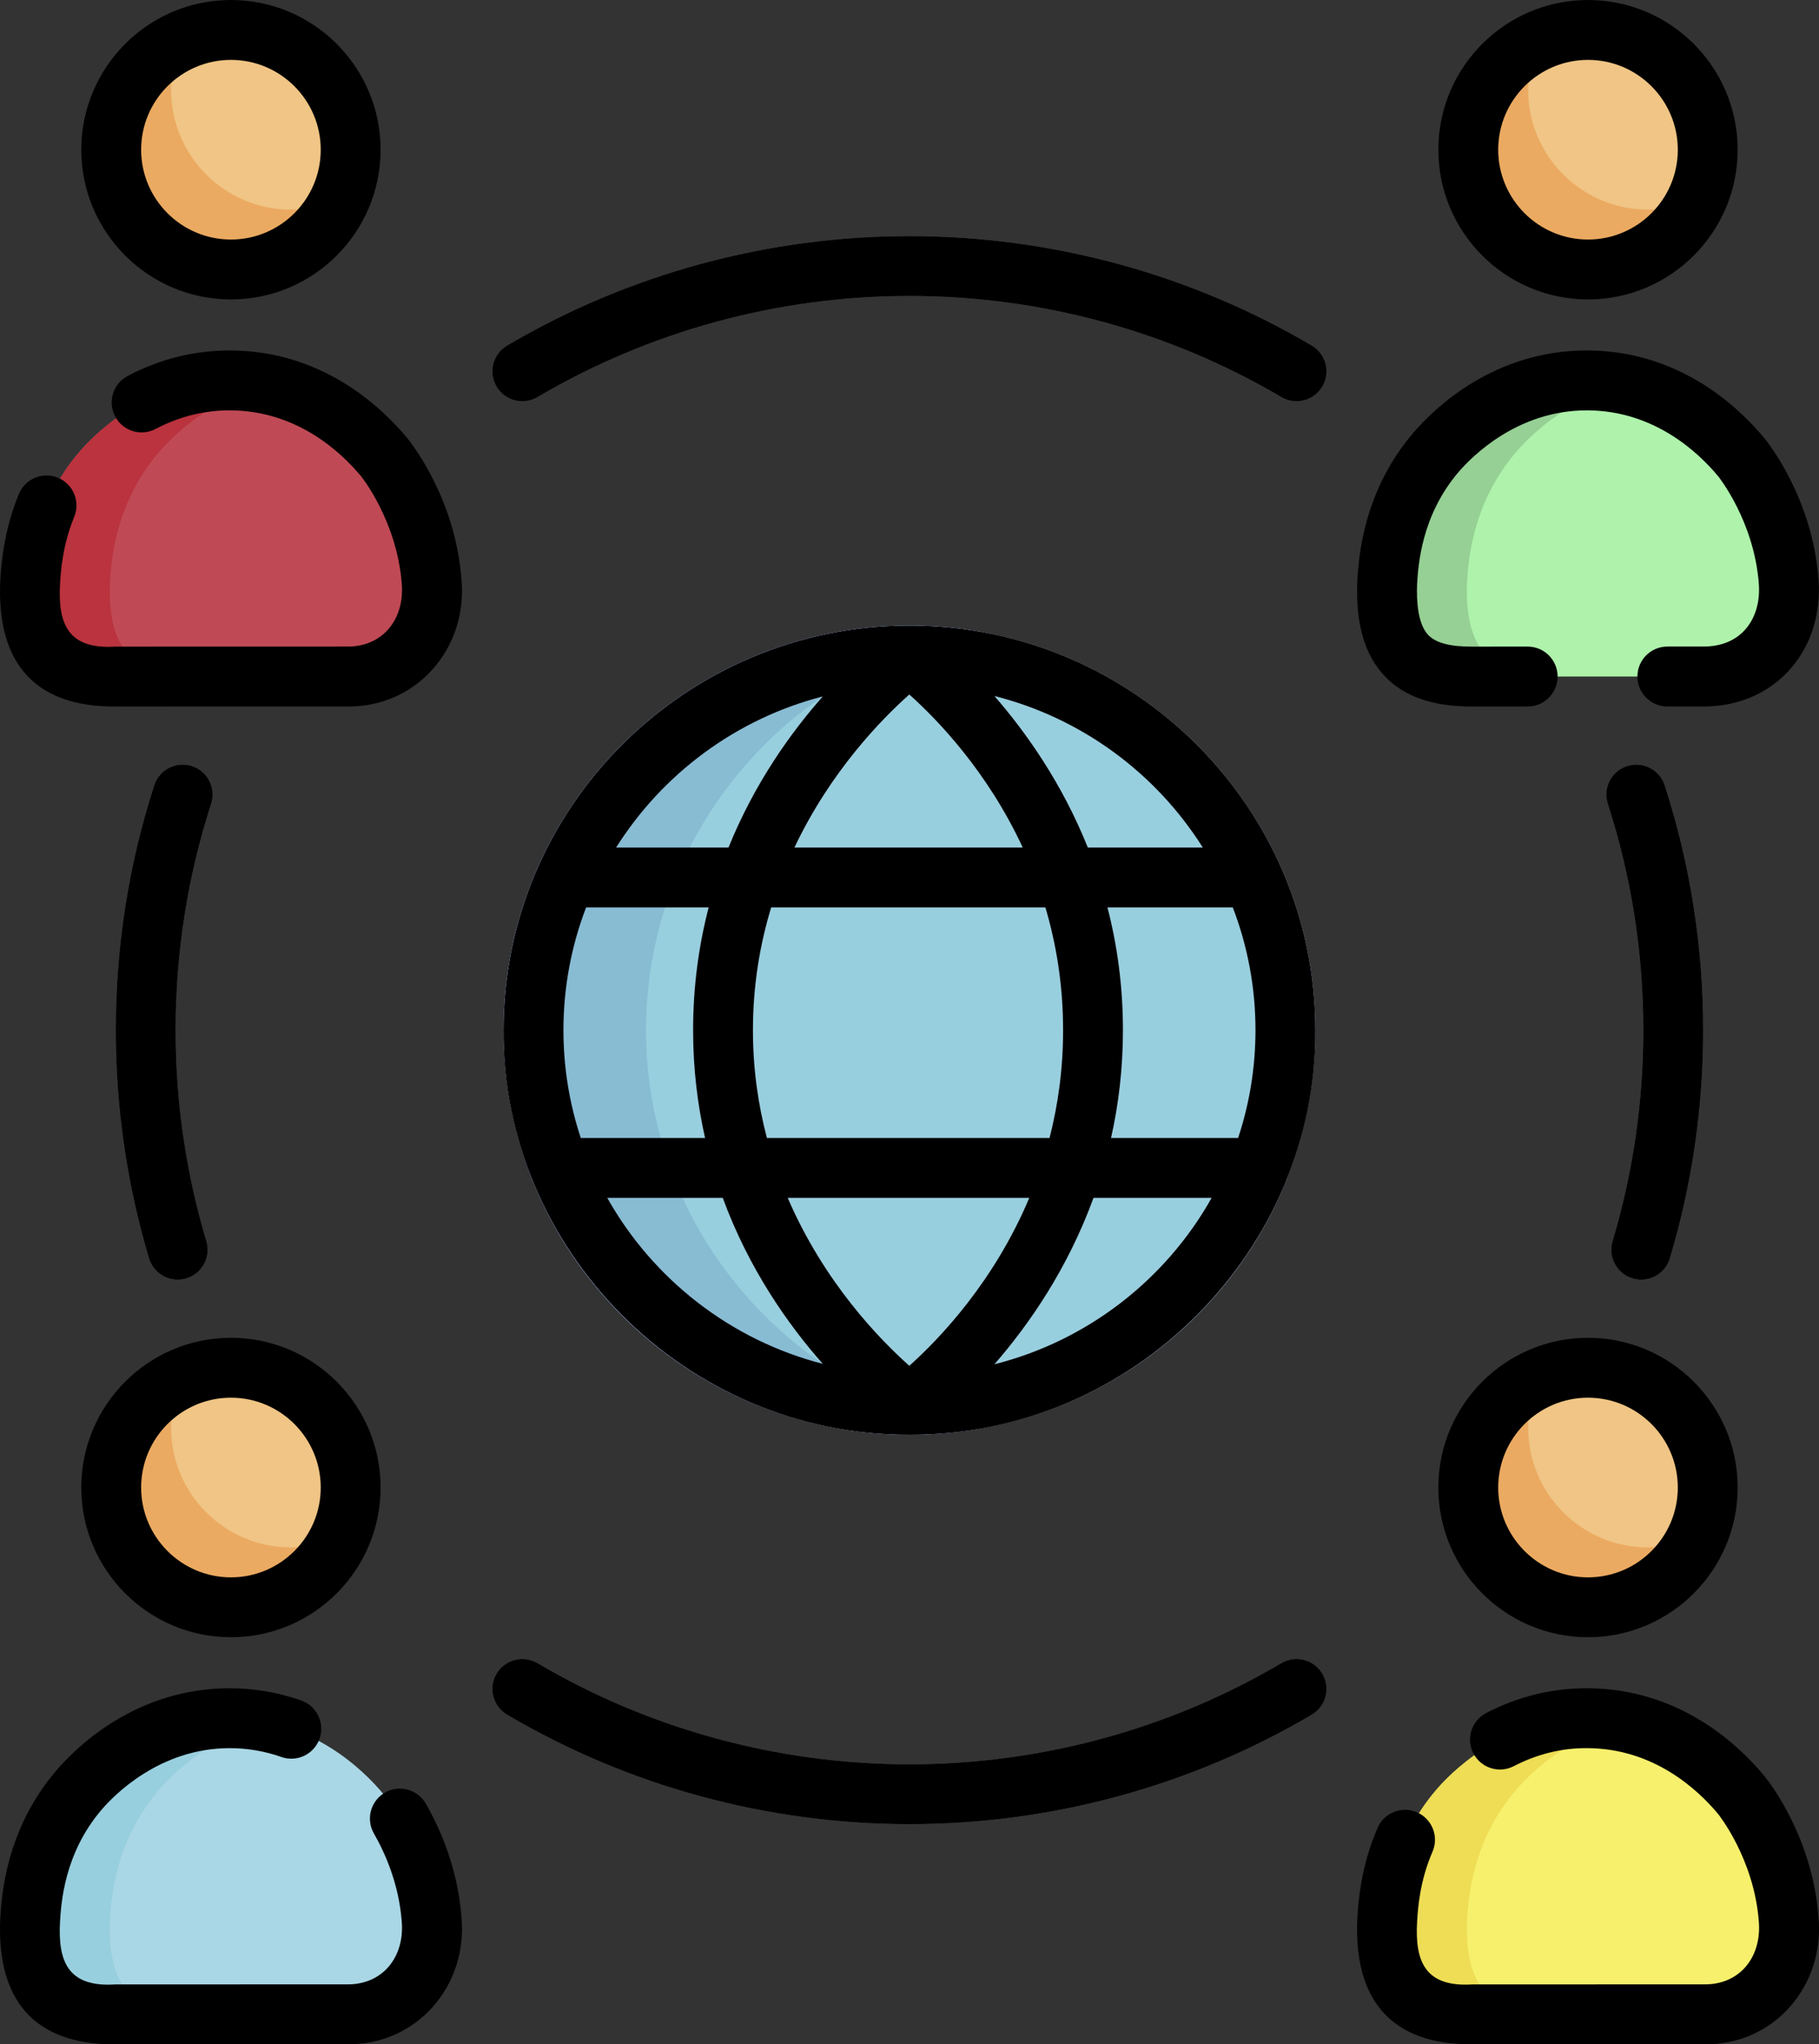 <svg width="154" height="173" viewBox="0 0 154 173" fill="none" xmlns="http://www.w3.org/2000/svg">
<rect x="0" y="0" width="154" height="173" fill="#333333" stroke="none"/>
<g id="Group">
<g id="Group_2">
<path id="Vector" d="M151.43 162.4C151.78 166.965 148.775 170.481 144.243 170.461L124.656 170.467C120.105 170.481 117.177 168.827 117.444 162.482C117.55 160.765 117.84 155.85 121.572 151.495C122.559 150.344 127.098 145.358 134.433 145.405C142.049 145.453 146.57 150.885 147.408 151.891C147.811 152.375 150.982 156.557 151.43 162.4Z" fill="#F7F06D"/>
<path id="Vector_2" d="M131.212 170.466H124.657C120.106 170.483 117.18 168.827 117.447 162.481C117.551 160.765 117.842 155.852 121.572 151.497C122.559 150.345 127.1 145.361 134.436 145.405C135.605 145.411 136.699 145.547 137.72 145.77C132.425 146.935 129.151 150.537 128.33 151.497C124.6 155.852 124.309 160.765 124.204 162.481C123.941 168.732 126.776 170.432 131.212 170.466Z" fill="#EEDD55"/>
<path id="Vector_3" d="M36.538 162.4C36.888 166.965 33.883 170.481 29.352 170.461L9.764 170.467C5.213 170.481 2.286 168.827 2.553 162.482C2.658 160.765 2.949 155.85 6.681 151.495C7.667 150.344 12.206 145.358 19.542 145.405C27.157 145.453 31.679 150.885 32.516 151.891C32.919 152.375 36.091 156.557 36.538 162.4Z" fill="#AAD7E5"/>
<path id="Vector_4" d="M16.32 170.466H9.765C5.214 170.483 2.288 168.827 2.555 162.481C2.66 160.765 2.95 155.852 6.68 151.497C7.667 150.345 12.208 145.361 19.544 145.405C20.713 145.411 21.808 145.547 22.828 145.77C17.533 146.935 14.259 150.537 13.438 151.497C9.708 155.852 9.417 160.765 9.313 162.481C9.049 168.733 11.884 170.432 16.32 170.466Z" fill="#98CFDE"/>
<path id="Vector_5" d="M134.443 22.807C140.041 22.807 144.579 18.269 144.579 12.671C144.579 7.074 140.041 2.536 134.443 2.536C128.844 2.536 124.306 7.074 124.306 12.671C124.306 18.269 128.844 22.807 134.443 22.807Z" fill="#F0C585"/>
<path id="Vector_6" d="M143.683 16.837C142.098 20.355 138.557 22.804 134.445 22.804C128.846 22.804 124.308 18.266 124.308 12.671C124.308 8.559 126.758 5.018 130.275 3.433C129.697 4.703 129.376 6.116 129.376 7.603C129.376 13.198 133.914 17.736 139.513 17.736C141 17.736 142.412 17.415 143.683 16.837Z" fill="#EBAA61"/>
<g id="Group_3">
<path id="Vector_7" d="M76.997 118.876C94.576 118.876 108.826 104.683 108.826 87.175C108.826 69.668 94.576 55.475 76.997 55.475C59.418 55.475 45.168 69.668 45.168 87.175C45.168 104.683 59.418 118.876 76.997 118.876Z" fill="#98CFDE"/>
<path id="Vector_8" d="M109.03 99.569C110.534 95.724 111.36 91.545 111.36 87.177C111.36 68.3 95.946 52.943 76.998 52.943C58.051 52.943 42.636 68.3 42.636 87.177C42.636 91.546 43.463 95.725 44.967 99.57C45.007 99.702 45.059 99.828 45.119 99.95C50.211 112.519 62.581 121.411 76.999 121.411C91.415 121.411 103.785 112.519 108.877 99.952C108.937 99.829 108.99 99.702 109.03 99.569ZM76.988 115.58C74.491 113.363 69.769 108.52 66.692 101.369H87.143C84.165 108.45 79.582 113.257 76.988 115.58ZM64.932 96.301C64.195 93.517 63.748 90.471 63.748 87.177C63.748 83.378 64.342 79.91 65.292 76.792H88.506C89.429 79.906 90.004 83.371 90.004 87.177C90.004 90.477 89.573 93.521 88.857 96.301H64.932ZM47.704 87.177C47.704 83.521 48.385 80.02 49.625 76.792H59.998C59.176 79.952 58.68 83.416 58.68 87.177C58.68 90.444 59.056 93.486 59.693 96.301H49.174C48.221 93.429 47.704 90.362 47.704 87.177ZM76.988 58.774C79.425 60.957 83.619 65.331 86.587 71.724H67.261C70.326 65.263 74.641 60.858 76.988 58.774ZM93.763 76.792H104.372C105.611 80.02 106.292 83.521 106.292 87.177C106.292 90.362 105.775 93.429 104.823 96.301H94.066C94.7 93.484 95.073 90.442 95.073 87.177C95.073 83.42 94.58 79.956 93.763 76.792ZM101.831 71.724H92.099C89.919 66.286 86.883 61.99 84.194 58.902C91.593 60.77 97.877 65.448 101.831 71.724ZM69.657 58.939C66.933 62.02 63.873 66.299 61.677 71.724H52.165C56.093 65.489 62.321 60.83 69.657 58.939ZM51.415 101.369H61.19C63.404 107.396 66.725 112.1 69.657 115.415C61.835 113.398 55.272 108.235 51.415 101.369ZM84.194 115.452C87.088 112.129 90.382 107.407 92.581 101.369H102.582C98.701 108.277 92.08 113.461 84.194 115.452Z" fill="#C5D8FC"/>
<path id="Vector_9" d="M76.054 118.862C58.913 118.366 45.168 104.367 45.168 87.175C45.168 69.983 58.91 55.988 76.051 55.488C73.787 56.414 71.645 57.573 69.655 58.938C64.911 62.181 61.022 66.581 58.4 71.724C57.572 73.342 56.872 75.038 56.315 76.792C55.264 80.066 54.696 83.556 54.696 87.175C54.696 90.334 55.129 93.392 55.94 96.298C56.247 97.413 56.612 98.504 57.028 99.569C57.068 99.701 57.119 99.826 57.18 99.947C57.372 100.427 57.578 100.9 57.791 101.366C60.403 107.05 64.529 111.905 69.655 115.412C71.645 116.778 73.79 117.937 76.054 118.862Z" fill="#88BCD3"/>
<path id="Vector_10" d="M69.655 115.413C61.833 113.396 55.271 108.233 51.412 101.367H57.791C57.578 100.9 57.372 100.427 57.18 99.948C57.119 99.826 57.068 99.701 57.028 99.569C56.612 98.505 56.247 97.413 55.94 96.298H49.172C48.219 93.426 47.702 90.362 47.702 87.175C47.702 83.519 48.385 80.019 49.625 76.792H56.315C56.872 75.038 57.572 73.342 58.4 71.724H52.166C56.092 65.486 62.319 60.83 69.655 58.938C71.645 57.573 73.787 56.414 76.051 55.488C78.271 54.579 80.606 53.897 83.028 53.471C81.069 53.123 79.055 52.941 76.997 52.941C58.048 52.941 42.634 68.298 42.634 87.175C42.634 91.544 43.462 95.724 44.965 99.569C45.006 99.701 45.056 99.826 45.117 99.948C50.209 112.517 62.579 121.41 76.997 121.41C79.055 121.41 81.069 121.228 83.028 120.88C80.606 120.454 78.271 119.772 76.054 118.863C73.79 117.937 71.645 116.778 69.655 115.413Z" fill="#AAC7FA"/>
</g>
<path id="Vector_11" d="M19.551 22.807C25.149 22.807 29.688 18.269 29.688 12.671C29.688 7.074 25.149 2.536 19.551 2.536C13.953 2.536 9.414 7.074 9.414 12.671C9.414 18.269 13.953 22.807 19.551 22.807Z" fill="#F0C585"/>
<path id="Vector_12" d="M28.791 16.837C27.206 20.355 23.665 22.804 19.553 22.804C13.954 22.804 9.416 18.266 9.416 12.671C9.416 8.559 11.866 5.018 15.384 3.433C14.806 4.703 14.485 6.116 14.485 7.603C14.485 13.198 19.023 17.736 24.622 17.736C26.108 17.736 27.52 17.415 28.791 16.837Z" fill="#EBAA61"/>
<path id="Vector_13" d="M134.443 136.018C140.041 136.018 144.579 131.48 144.579 125.882C144.579 120.285 140.041 115.747 134.443 115.747C128.844 115.747 124.306 120.285 124.306 125.882C124.306 131.48 128.844 136.018 134.443 136.018Z" fill="#F0C585"/>
<path id="Vector_14" d="M143.683 130.05C142.098 133.568 138.557 136.017 134.445 136.017C128.846 136.017 124.308 131.48 124.308 125.884C124.308 121.772 126.758 118.231 130.275 116.646C129.697 117.917 129.376 119.329 129.376 120.816C129.376 126.411 133.914 130.949 139.513 130.949C141 130.949 142.412 130.628 143.683 130.05Z" fill="#EBAA61"/>
<path id="Vector_15" d="M19.551 136.018C25.149 136.018 29.688 131.48 29.688 125.882C29.688 120.285 25.149 115.747 19.551 115.747C13.953 115.747 9.414 120.285 9.414 125.882C9.414 131.48 13.953 136.018 19.551 136.018Z" fill="#F0C585"/>
<path id="Vector_16" d="M28.791 130.05C27.206 133.568 23.665 136.017 19.553 136.017C13.954 136.017 9.416 131.48 9.416 125.884C9.416 121.772 11.866 118.231 15.384 116.646C14.806 117.917 14.485 119.329 14.485 120.816C14.485 126.411 19.023 130.949 24.622 130.949C26.108 130.949 27.52 130.628 28.791 130.05Z" fill="#EBAA61"/>
<path id="Vector_17" d="M36.538 49.189C36.888 53.754 33.883 57.27 29.352 57.25L9.764 57.255C5.213 57.27 2.286 55.616 2.553 49.27C2.658 47.554 2.949 42.639 6.681 38.284C7.667 37.133 12.206 32.147 19.542 32.194C27.157 32.242 31.679 37.674 32.516 38.68C32.919 39.164 36.091 43.346 36.538 49.189Z" fill="#BF4A55"/>
<path id="Vector_18" d="M16.32 57.255H9.765C5.214 57.272 2.288 55.616 2.555 49.27C2.66 47.554 2.95 42.641 6.68 38.286C7.667 37.133 12.208 32.15 19.544 32.194C20.713 32.2 21.808 32.335 22.828 32.558C17.533 33.724 14.259 37.326 13.438 38.286C9.708 42.641 9.417 47.554 9.313 49.27C9.049 55.521 11.884 57.221 16.32 57.255Z" fill="#BA333E"/>
<path id="Vector_19" d="M151.43 49.189C151.78 53.754 148.775 57.27 144.243 57.25L124.656 57.255C120.105 57.27 117.177 55.616 117.444 49.27C117.55 47.554 117.84 42.639 121.572 38.284C122.559 37.133 127.098 32.147 134.433 32.194C142.049 32.242 146.57 37.674 147.408 38.68C147.811 39.164 150.982 43.346 151.43 49.189Z" fill="#AEF2AB"/>
<path id="Vector_20" d="M131.212 57.255H124.657C120.106 57.272 117.18 55.616 117.447 49.27C117.551 47.554 117.842 42.641 121.572 38.286C122.559 37.133 127.1 32.15 134.436 32.194C135.605 32.2 136.699 32.335 137.72 32.558C132.425 33.724 129.151 37.326 128.33 38.286C124.6 42.641 124.309 47.554 124.204 49.27C123.941 55.521 126.776 57.221 131.212 57.255Z" fill="#96D094"/>
<g id="Group_4">
<path id="Vector_21" d="M15.045 108.296C13.954 108.296 12.947 107.586 12.618 106.488C10.749 100.248 9.801 93.75 9.801 87.176C9.801 80.1 10.896 73.13 13.056 66.459C13.487 65.127 14.916 64.398 16.248 64.828C17.579 65.26 18.309 66.688 17.878 68.02C15.882 74.186 14.87 80.631 14.87 87.176C14.87 93.257 15.746 99.265 17.474 105.034C17.875 106.374 17.114 107.787 15.773 108.189C15.531 108.261 15.286 108.296 15.045 108.296Z" fill="#5F6C75"/>
<path id="Vector_22" d="M76.998 154.371C64.998 154.371 53.219 151.168 42.936 145.11C41.73 144.4 41.328 142.846 42.039 141.64C42.749 140.434 44.304 140.034 45.508 140.743C55.013 146.343 65.901 149.303 76.997 149.303C88.093 149.303 98.982 146.343 108.486 140.743C109.692 140.033 111.245 140.434 111.956 141.64C112.667 142.846 112.265 144.4 111.059 145.11C100.776 151.169 88.998 154.371 76.998 154.371Z" fill="#5F6C75"/>
<path id="Vector_23" d="M138.949 108.295C138.708 108.295 138.463 108.261 138.221 108.188C136.88 107.787 136.119 106.374 136.52 105.033C138.248 99.265 139.125 93.257 139.125 87.176C139.125 80.631 138.112 74.186 136.116 68.02C135.685 66.689 136.415 65.26 137.746 64.828C139.078 64.398 140.507 65.127 140.938 66.459C143.098 73.13 144.193 80.1 144.193 87.176C144.193 93.75 143.245 100.248 141.376 106.488C141.046 107.586 140.04 108.295 138.949 108.295Z" fill="#5F6C75"/>
<path id="Vector_24" d="M109.77 33.959C109.333 33.959 108.89 33.846 108.486 33.608C98.982 28.008 88.093 25.048 76.998 25.048C65.902 25.048 55.013 28.008 45.509 33.608C44.303 34.319 42.749 33.917 42.039 32.711C41.328 31.505 41.73 29.951 42.936 29.241C53.219 23.182 64.997 19.98 76.998 19.98C88.998 19.98 100.776 23.183 111.059 29.241C112.265 29.951 112.666 31.505 111.956 32.711C111.483 33.513 110.638 33.959 109.77 33.959Z" fill="#5F6C75"/>
</g>
</g>
<g id="Group_5">
<path id="Vector_25" d="M134.443 25.34C141.43 25.34 147.114 19.656 147.114 12.67C147.114 5.684 141.43 0 134.443 0C127.457 0 121.773 5.684 121.773 12.67C121.773 19.656 127.456 25.34 134.443 25.34ZM134.443 5.068C138.636 5.068 142.046 8.478 142.046 12.67C142.046 16.861 138.636 20.271 134.443 20.271C130.251 20.271 126.841 16.861 126.841 12.67C126.841 8.478 130.251 5.068 134.443 5.068Z" fill="black"/>
<path id="Vector_26" d="M19.552 25.34C26.538 25.34 32.222 19.656 32.222 12.67C32.222 5.684 26.538 0 19.552 0C12.565 0 6.881 5.684 6.881 12.67C6.881 19.656 12.565 25.34 19.552 25.34ZM19.552 5.068C23.744 5.068 27.154 8.478 27.154 12.67C27.154 16.861 23.744 20.271 19.552 20.271C15.36 20.271 11.949 16.861 11.949 12.67C11.949 8.478 15.36 5.068 19.552 5.068Z" fill="black"/>
<path id="Vector_27" d="M19.552 138.551C26.538 138.551 32.222 132.867 32.222 125.881C32.222 118.895 26.538 113.211 19.552 113.211C12.565 113.211 6.881 118.895 6.881 125.881C6.881 132.867 12.565 138.551 19.552 138.551ZM19.552 118.279C23.744 118.279 27.154 121.69 27.154 125.881C27.154 130.073 23.744 133.483 19.552 133.483C15.36 133.483 11.949 130.073 11.949 125.881C11.949 121.69 15.36 118.279 19.552 118.279Z" fill="black"/>
<path id="Vector_28" d="M121.773 125.881C121.773 132.867 127.456 138.551 134.443 138.551C141.43 138.551 147.114 132.867 147.114 125.881C147.114 118.895 141.43 113.211 134.443 113.211C127.456 113.211 121.773 118.895 121.773 125.881ZM142.046 125.881C142.046 130.073 138.636 133.483 134.443 133.483C130.251 133.483 126.841 130.073 126.841 125.881C126.841 121.69 130.251 118.279 134.443 118.279C138.636 118.279 142.046 121.689 142.046 125.881Z" fill="black"/>
<path id="Vector_29" d="M149.356 150.269C147.073 147.526 142.101 142.917 134.45 142.869C131.447 142.845 128.547 143.554 125.826 144.961C124.583 145.604 124.096 147.133 124.739 148.376C125.381 149.619 126.91 150.105 128.153 149.463C130.138 148.437 132.244 147.911 134.418 147.937C140.019 147.972 143.741 151.444 145.461 153.511C145.491 153.547 148.498 157.296 148.904 162.592C149.159 165.596 147.305 167.981 144.243 167.925L124.648 167.931C120.607 168.18 119.787 165.941 119.975 162.617C120.043 161.517 120.184 159.23 121.28 156.697C121.836 155.412 121.245 153.921 119.961 153.365C118.677 152.809 117.185 153.4 116.629 154.684C115.18 158.031 114.995 161.026 114.915 162.324C114.585 169.236 117.772 173.043 124.656 172.999L144.232 172.993C150.142 173.123 154.519 168.067 153.957 162.204C153.423 155.227 149.522 150.467 149.356 150.269Z" fill="black"/>
<path id="Vector_30" d="M36.051 152.635C35.354 151.421 33.805 151.001 32.592 151.699C31.378 152.395 30.958 153.944 31.655 155.158C32.596 156.797 33.768 159.417 34.011 162.592C34.273 165.597 32.397 167.98 29.351 167.925L9.755 167.931C5.71 168.192 4.898 165.934 5.083 162.617C5.18 161.036 5.439 156.837 8.605 153.141C9.654 151.917 13.526 147.937 19.442 147.937C20.939 147.937 22.414 148.188 23.821 148.685C25.14 149.151 26.588 148.458 27.053 147.138C27.519 145.818 26.826 144.371 25.506 143.905C23.556 143.217 21.511 142.868 19.438 142.869C11.584 142.869 6.558 147.741 4.756 149.844C0.485 154.83 0.138 160.456 0.023 162.325C-0.306 169.237 2.88 173.044 9.765 173L29.341 172.994C35.246 173.102 39.631 168.079 39.066 162.205C38.75 158.086 37.252 154.728 36.051 152.635Z" fill="black"/>
<path id="Vector_31" d="M34.464 37.057C32.181 34.315 27.208 29.706 19.558 29.658C19.518 29.658 19.48 29.658 19.44 29.658C16.433 29.658 13.53 30.383 10.809 31.815C9.57 32.467 9.095 33.999 9.746 35.238C10.398 36.477 11.93 36.953 13.169 36.3C15.155 35.256 17.264 34.726 19.441 34.726C19.47 34.726 19.497 34.726 19.526 34.727C25.126 34.762 28.848 38.234 30.568 40.301C30.599 40.337 33.606 44.086 34.012 49.382C34.276 52.387 32.392 54.77 29.351 54.715L9.756 54.72C5.707 54.975 4.899 52.727 5.083 49.407C5.148 48.356 5.283 46.171 6.283 43.735C6.816 42.441 6.197 40.96 4.903 40.428C3.608 39.897 2.127 40.515 1.595 41.809C0.275 45.021 0.1 47.876 0.023 49.114C-0.306 56.026 2.88 59.833 9.765 59.788L29.341 59.783C35.25 59.904 39.629 54.861 39.066 48.994C38.531 42.015 34.629 37.256 34.464 37.057Z" fill="black"/>
<path id="Vector_32" d="M124.593 59.788C124.674 59.788 129.256 59.787 129.336 59.787C130.736 59.786 131.87 58.651 131.87 57.252C131.869 55.852 130.735 54.718 129.336 54.718C129.336 54.718 129.335 54.718 129.335 54.718L124.648 54.72C122.783 54.731 121.561 54.407 120.924 53.744C120.028 52.813 119.915 50.855 119.976 49.405C120.073 47.825 120.332 43.625 123.497 39.931C124.547 38.706 128.419 34.726 134.335 34.726C134.363 34.726 134.39 34.726 134.418 34.726C140.02 34.761 143.741 38.233 145.461 40.301C145.491 40.337 148.499 44.085 148.904 49.382C149.026 50.967 148.594 52.375 147.69 53.347C146.852 54.248 145.66 54.71 144.243 54.714L141.161 54.715C139.761 54.716 138.627 55.851 138.627 57.25C138.627 58.65 139.762 59.784 141.161 59.784C141.225 59.784 144.221 59.783 144.282 59.783C147.083 59.783 149.609 58.724 151.4 56.8C153.28 54.779 154.188 52.007 153.957 48.994C153.423 42.013 149.521 37.256 149.356 37.058C147.073 34.315 142.101 29.706 134.449 29.658C134.409 29.658 134.37 29.658 134.33 29.658C126.477 29.658 121.45 34.53 119.648 36.634C115.378 41.618 115.031 47.244 114.915 49.113C114.914 49.13 114.914 49.146 114.913 49.163C114.76 52.801 115.531 55.449 117.271 57.258C118.909 58.96 121.307 59.788 124.593 59.788Z" fill="black"/>
<path id="Vector_33" d="M77.013 52.941C77.012 52.941 77.012 52.941 77.011 52.941C77.006 52.941 77.001 52.941 76.996 52.941C58.049 52.941 42.634 68.299 42.634 87.176C42.526 105.666 57.909 121.477 76.996 121.41C96.084 121.477 111.467 105.666 111.359 87.176C111.359 68.304 95.953 52.95 77.013 52.941ZM101.83 71.723H92.097C89.917 66.285 86.882 61.989 84.192 58.901C91.591 60.768 97.876 65.447 101.83 71.723ZM76.986 115.578C74.489 113.362 69.767 108.518 66.69 101.368H87.141C84.163 108.448 79.58 113.255 76.986 115.578ZM64.93 96.3C64.193 93.515 63.746 90.47 63.746 87.176C63.746 83.376 64.341 79.909 65.29 76.791H88.505C89.428 79.904 90.003 83.369 90.003 87.176C90.003 90.475 89.571 93.519 88.855 96.3H64.93ZM47.703 87.176C47.703 83.519 48.384 80.019 49.623 76.791H59.996C59.174 79.951 58.678 83.415 58.678 87.176C58.678 90.443 59.054 93.485 59.691 96.3H49.172C48.22 93.428 47.703 90.361 47.703 87.176ZM76.986 58.773C79.424 60.955 83.617 65.329 86.585 71.722H67.259C70.324 65.262 74.639 60.857 76.986 58.773ZM93.761 76.791H104.369C105.609 80.019 106.29 83.519 106.29 87.176C106.29 90.361 105.773 93.428 104.821 96.3H94.064C94.698 93.483 95.071 90.44 95.071 87.176C95.072 83.418 94.579 79.954 93.761 76.791ZM69.656 58.937C66.931 62.018 63.871 66.297 61.675 71.723H52.163C56.091 65.488 62.319 60.829 69.656 58.937ZM51.413 101.368H61.188C63.402 107.395 66.723 112.098 69.656 115.414C61.833 113.397 55.27 108.234 51.413 101.368ZM84.192 115.45C87.086 112.128 90.38 107.406 92.579 101.368H102.58C98.699 108.276 92.078 113.46 84.192 115.45Z" fill="black"/>
<path id="Vector_34" d="M16.248 64.828C14.916 64.397 13.488 65.126 13.056 66.458C10.896 73.129 9.801 80.099 9.801 87.175C9.801 93.749 10.749 100.247 12.618 106.487C12.948 107.585 13.954 108.295 15.045 108.295C15.286 108.295 15.531 108.26 15.773 108.188C17.114 107.786 17.875 106.374 17.474 105.033C15.746 99.265 14.87 93.256 14.87 87.175C14.87 80.63 15.882 74.185 17.878 68.019C18.309 66.688 17.58 65.259 16.248 64.828Z" fill="black"/>
<path id="Vector_35" d="M108.485 140.742C98.98 146.342 88.092 149.302 76.996 149.302C65.9 149.302 55.011 146.342 45.507 140.742C44.302 140.033 42.748 140.434 42.037 141.64C41.326 142.845 41.728 144.399 42.934 145.109C53.217 151.168 64.996 154.37 76.996 154.37C88.996 154.37 100.775 151.168 111.058 145.109C112.264 144.399 112.665 142.845 111.955 141.64C111.244 140.433 109.69 140.033 108.485 140.742Z" fill="black"/>
<path id="Vector_36" d="M138.221 108.188C138.464 108.26 138.709 108.295 138.95 108.295C140.04 108.295 141.047 107.585 141.376 106.487C143.246 100.247 144.194 93.749 144.194 87.175C144.194 80.099 143.098 73.129 140.938 66.458C140.507 65.126 139.078 64.397 137.747 64.828C136.415 65.259 135.685 66.688 136.116 68.019C138.113 74.185 139.125 80.63 139.125 87.175C139.125 93.256 138.249 99.264 136.521 105.033C136.119 106.373 136.881 107.786 138.221 108.188Z" fill="black"/>
<path id="Vector_37" d="M45.507 33.607C55.011 28.008 65.9 25.048 76.996 25.048C88.091 25.048 98.98 28.008 108.484 33.607C109.67 34.311 111.24 33.927 111.954 32.711C112.665 31.505 112.263 29.951 111.057 29.24C100.774 23.182 88.996 19.98 76.996 19.98C64.995 19.98 53.217 23.182 42.934 29.24C41.728 29.951 41.327 31.504 42.037 32.711C42.747 33.916 44.301 34.318 45.507 33.607Z" fill="black"/>
</g>
</g>
</svg>
